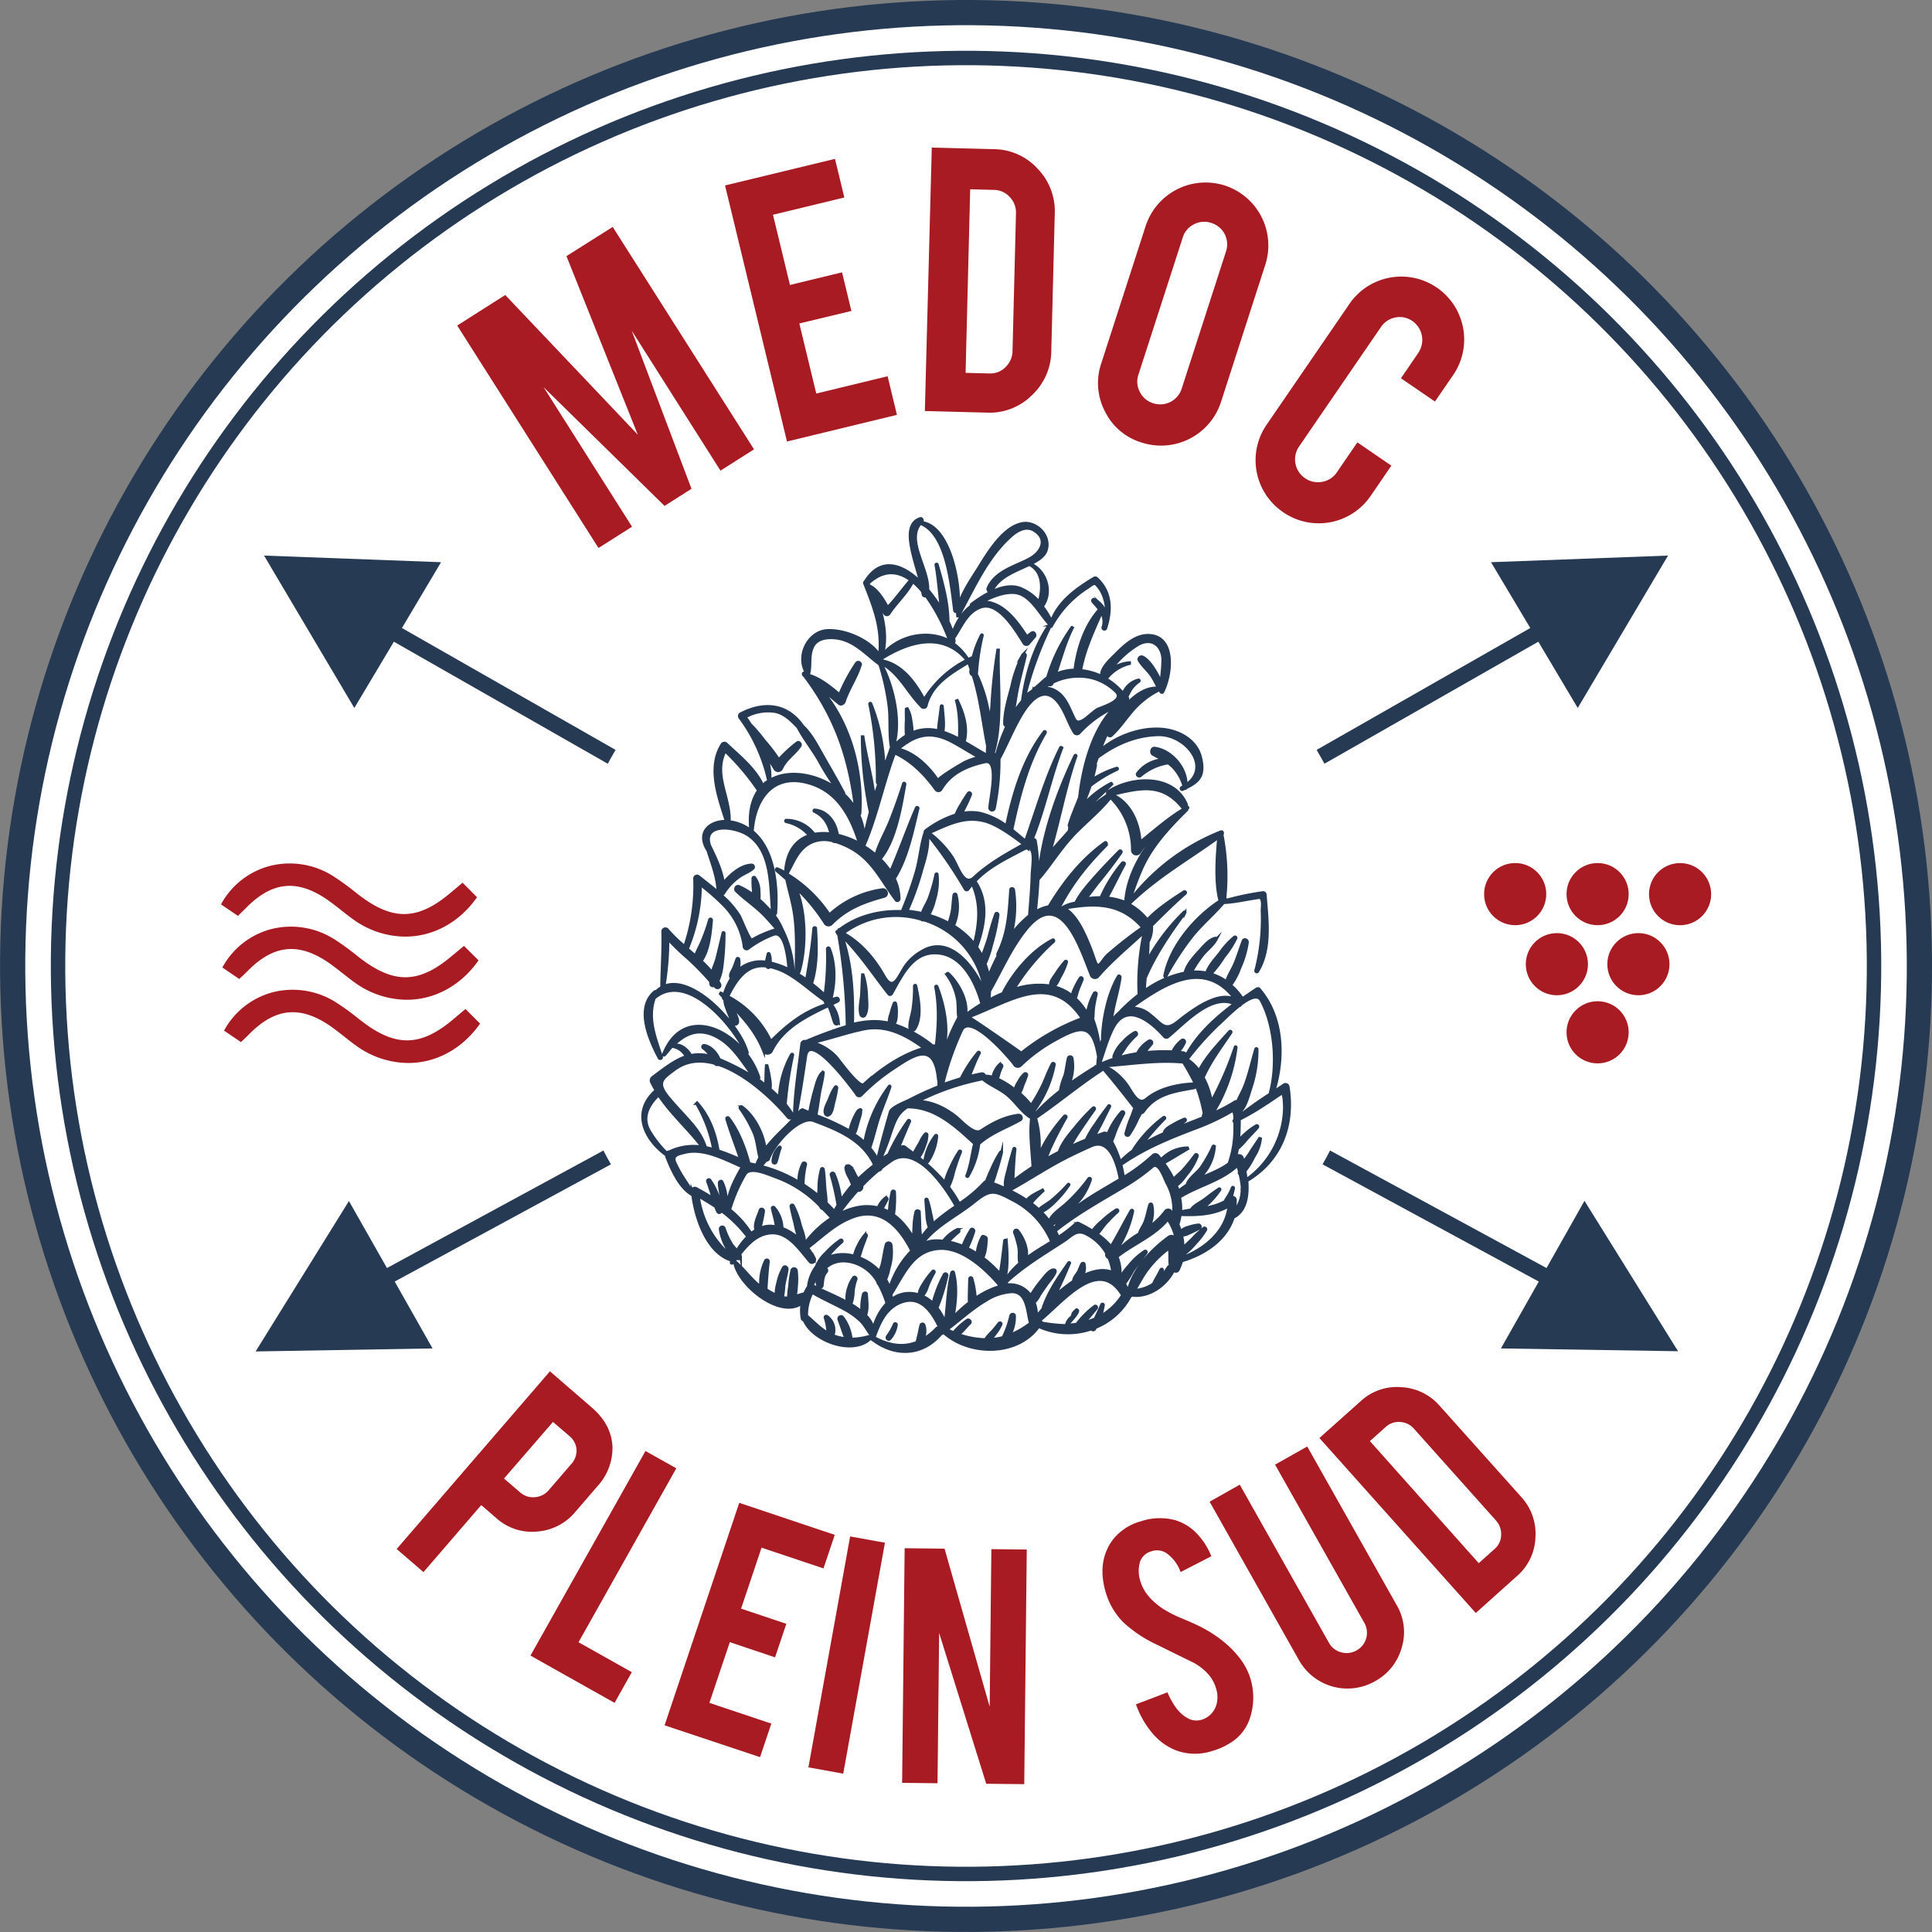 <svg xmlns="http://www.w3.org/2000/svg" width="558.94" height="558.94" viewBox="0 0 558.94 558.94">
  <rect x="0" y="0" width="558.94" height="558.94" fill="#808080" stroke="none"/>
  <title>logo</title>
  <circle cx="282.53" cy="282.82" r="275.82" transform="translate(-9.78 3.53) rotate(-1.38)" fill="#fff" stroke="#263a54" stroke-miterlimit="10" stroke-width="7.29"/>
  <g>
    <g>
      <path d="M174.31,410.6q5.66,4.89,5.93,11.36a16.3,16.3,0,0,1-4.36,11.38l-6.44,7.47a15.75,15.75,0,0,1-11,5.62,15.29,15.29,0,0,1-11.69-3.79l-4.47-3.86-16.72,19.39-7.75-6.68,44.34-51.41ZM168.24,427a5.89,5.89,0,0,0,1.61-4.28,5.66,5.66,0,0,0-2.16-4l-4.66-4L148.86,431.1l4.66,4a5.57,5.57,0,0,0,4.26,1.39,5.73,5.73,0,0,0,4-2Z" transform="translate(-3.05 -3.35)" fill="#a81b22"/>
      <path d="M180.85,496l-24.33-13.68,33.27-59.18,8.92,5-28.29,50.32,15.41,8.66Z" transform="translate(-3.05 -3.35)" fill="#a81b22"/>
      <path d="M195.32,502.49l21.6-64.36,27.63,9.27-3.26,9.7-17.92-6-5.92,17.64,13.09,4.39-3.26,9.7-13.09-4.39L208.28,496l17.92,6-3.26,9.7Z" transform="translate(-3.05 -3.35)" fill="#a81b22"/>
      <path d="M247,516.48l-10.07-1.82L249,447.85l10.07,1.82Z" transform="translate(-3.05 -3.35)" fill="#a81b22"/>
      <path d="M276.31,451.39l13.06,45.73.49-45.59,10.24.11-.73,67.88-11-.12-13.62-43.62-.47,43.47-10.24-.11.73-67.88Z" transform="translate(-3.05 -3.35)" fill="#a81b22"/>
      <path d="M364.53,488.13a19,19,0,0,1,0,12.68,13.08,13.08,0,0,1-5.34,6.64,18.82,18.82,0,0,1-5.22,2.4,16.08,16.08,0,0,1-10.41,0,17,17,0,0,1-6.92-4.84,26.24,26.24,0,0,1-4.94-8.59l9.1-3.46q2.36,5.47,5.51,7.27a5.19,5.19,0,0,0,4.58.59,6.38,6.38,0,0,0,4.18-4.69,8.23,8.23,0,0,0-.31-4.61q-1.24-4.1-6.12-7L337.41,479a37.62,37.62,0,0,1-9.43-6.35A20.44,20.44,0,0,1,323,464.2q-2.69-8.87,1.87-15.23a15.45,15.45,0,0,1,8.28-5.51,17.26,17.26,0,0,1,9.69-.37,14.08,14.08,0,0,1,6.2,3.66,20,20,0,0,1,4.45,6.84l-8.88,4.56a11.47,11.47,0,0,0-4.16-5.51,5,5,0,0,0-4.38-.46,4.72,4.72,0,0,0-3.37,3.63,9.65,9.65,0,0,0,.31,5.12q1.35,4.45,6.6,7.92a36.22,36.22,0,0,0,5.6,2.81q4.29,1.81,5.73,2.62a36,36,0,0,1,7.76,5.46,27,27,0,0,1,2.43,2.61A19,19,0,0,1,364.53,488.13Z" transform="translate(-3.05 -3.35)" fill="#a81b22"/>
      <path d="M400.85,489.74a16.08,16.08,0,0,1-22-6.1L353,437.8l8.72-4.92,25.8,45.74a5.59,5.59,0,0,0,3.54,2.75,5.69,5.69,0,0,0,4.46-.55,5.81,5.81,0,0,0,2.22-8l-25.8-45.74,9.3-5.25,25.85,45.84A15.39,15.39,0,0,1,408.58,480,15.86,15.86,0,0,1,400.85,489.74Z" transform="translate(-3.05 -3.35)" fill="#a81b22"/>
      <path d="M443.14,436.42a15.69,15.69,0,0,1,4.12,11.7A15.43,15.43,0,0,1,442,459.24L430,470l-45.24-50.62,12-10.71a15.37,15.37,0,0,1,11.66-4A15.69,15.69,0,0,1,419.5,410Zm-12.28,19.16,4.59-4.1a5.44,5.44,0,0,0,1.89-4.06,5.86,5.86,0,0,0-1.52-4.21l-23.66-26.47a5.7,5.7,0,0,0-4-2,5.52,5.52,0,0,0-4.2,1.43l-4.59,4.1Z" transform="translate(-3.05 -3.35)" fill="#a81b22"/>
    </g>
    <g>
      <path d="M185.9,155.73l-9.7,6.16L135.32,97.53l13.9-8.83,38.35,40.41L166.93,77.45,180.31,69l40.88,64.35-9.7,6.16L185.8,99l17.3,45.76-7.79,4.95-35-34.35Z" transform="translate(-3.05 -3.35)" fill="#a81b22"/>
      <path d="M230.73,131.08,212.81,57l31.81-7.69,2.7,11.17-20.64,5,4.91,20.31,15.07-3.65,2.7,11.17L234.3,96.93l4.9,20.27,20.64-5,2.7,11.17Z" transform="translate(-3.05 -3.35)" fill="#a81b22"/>
      <path d="M307.19,105a17.62,17.62,0,0,1-5.64,12.73,17.32,17.32,0,0,1-12.88,5l-18.05-.47,2-76.21,18,.46a17.28,17.28,0,0,1,12.65,5.68,17.65,17.65,0,0,1,4.93,13Zm-24.79,6.22,6.91.18a6.11,6.11,0,0,0,4.67-1.87,6.57,6.57,0,0,0,2-4.61l1-39.86a6.42,6.42,0,0,0-1.8-4.71,6.22,6.22,0,0,0-4.53-2.06l-6.92-.18Z" transform="translate(-3.05 -3.35)" fill="#a81b22"/>
      <path d="M357.33,57a18.23,18.23,0,0,1,11.76,23L356.3,119.61a18.23,18.23,0,0,1-23,11.76,17.38,17.38,0,0,1-10.58-9,17.7,17.7,0,0,1-1.06-13.92l12.79-39.57A18.24,18.24,0,0,1,357.33,57Zm.41,19.11a6.49,6.49,0,0,0-4.23-8.26,6.43,6.43,0,0,0-5,.37,6.27,6.27,0,0,0-3.28,3.83l-12.83,39.7a6.27,6.27,0,0,0,.42,5,6.39,6.39,0,0,0,3.84,3.26,6.52,6.52,0,0,0,8.26-4.22Z" transform="translate(-3.05 -3.35)" fill="#a81b22"/>
      <path d="M374.26,151.51a18.13,18.13,0,0,1-4.76-25.3l23.61-34.44a18.2,18.2,0,1,1,30,20.58l-4.92,7.17-9.83-6.73,5-7.34a6.64,6.64,0,0,0-1.73-9.24,6.3,6.3,0,0,0-4.93-1A6.44,6.44,0,0,0,402.54,98l-23.65,34.51a6.57,6.57,0,0,0,1.68,9.16,6.44,6.44,0,0,0,5,1.07,6.34,6.34,0,0,0,4.25-2.76l5.93-8.65,9.83,6.74-6,8.76a18.16,18.16,0,0,1-25.28,4.72Z" transform="translate(-3.05 -3.35)" fill="#a81b22"/>
    </g>
  </g>
  <circle cx="282.53" cy="282.82" r="262.69" transform="translate(-9.78 3.53) rotate(-1.38)" fill="none" stroke="#263a54" stroke-miterlimit="10" stroke-width="4.17"/>
  <g>
    <g>
      <circle cx="453.45" cy="282.29" r="8.99" transform="translate(166.07 731.11) rotate(-89.74)" fill="#a81b22"/>
      <circle cx="477.04" cy="282.29" r="8.99" transform="translate(189.55 754.7) rotate(-89.74)" fill="#a81b22"/>
      <g>
        <circle cx="441.38" cy="262.02" r="8.99" transform="translate(174.33 698.86) rotate(-89.74)" fill="#a81b22"/>
        <circle cx="465.23" cy="262.02" r="8.99" transform="translate(198.07 722.71) rotate(-89.74)" fill="#a81b22"/>
        <circle cx="465.23" cy="301.99" r="8.99" transform="translate(158.1 762.51) rotate(-89.74)" fill="#a81b22"/>
      </g>
      <circle cx="489.08" cy="262.02" r="8.99" transform="translate(221.82 746.57) rotate(-89.74)" fill="#a81b22"/>
    </g>
    <g>
      <path d="M137.72,295.26l-1.62,1.36-1.76,1.48c-9.59,8.16-16.88,8.29-26.89.49l-.75-.58a72.73,72.73,0,0,0-6.41-4.65,23.41,23.41,0,0,0-18.11-3,22.63,22.63,0,0,0-14.1,10.77l-.22.38,4.89,3.32,1.08-1c.44-.42.8-.76,1.15-1.12,7.67-7.89,15.06-8.59,24-2.26,1.22.87,2.42,1.81,3.58,2.73s2.26,1.78,3.43,2.62a25.94,25.94,0,0,0,15.16,5.08c7.78,0,15.31-3.8,20.55-11.06l.24-.33Z" transform="translate(-3.05 -3.35)" fill="#a81b22"/>
      <path d="M73.36,285.56c.45-.43.82-.78,1.18-1.14,7.67-7.89,15.06-8.58,24-2.26,1.22.87,2.42,1.82,3.59,2.73s2.25,1.78,3.42,2.62a25.94,25.94,0,0,0,15.16,5.08c7.77,0,15.31-3.8,20.55-11.06l.24-.33L137.28,277l-1.42,1.19-2,1.65c-9.59,8.16-16.88,8.29-26.9.49l-.74-.58a72.9,72.9,0,0,0-6.42-4.65,23.42,23.42,0,0,0-18.11-3,22.63,22.63,0,0,0-14.1,10.77l-.22.38,4.89,3.32Z" transform="translate(-3.05 -3.35)" fill="#a81b22"/>
      <path d="M72.93,267.29c.45-.43.81-.77,1.17-1.14,7.67-7.89,15.06-8.58,24-2.26,1.22.87,2.42,1.81,3.58,2.73s2.26,1.78,3.43,2.62a25.93,25.93,0,0,0,15.16,5.08c7.78,0,15.31-3.8,20.55-11.06l.24-.33-4.18-4.21-1.5,1.26-1.88,1.58c-9.59,8.16-16.89,8.29-26.9.49l-.77-.6a72.45,72.45,0,0,0-6.39-4.63,23.41,23.41,0,0,0-18.11-3A22.63,22.63,0,0,0,67.2,264.6L67,265l4.89,3.32Z" transform="translate(-3.05 -3.35)" fill="#a81b22"/>
    </g>
  </g>
  <g>
    <path d="M375.71,317.71a.77.77,0,0,0-1.14-.52l-3,2c3.09-9.86,2.71-21.61-4.2-29.65a.54.54,0,0,0-.69-.11c-1.37.9-2.77,1.86-4.16,2.83a20.34,20.34,0,0,0-3.43-3.91,18,18,0,0,0,2.6-4.86,27.76,27.76,0,0,0,2.24-7.49c.09-.76-1-1.16-1.25-.41-.8,2.1-1.45,4.24-2.29,6.32-.73,1.81-1.94,3.55-2.53,5.43a14.56,14.56,0,0,0-4.53-2.2,32.08,32.08,0,0,0,3.82-5,26.55,26.55,0,0,0,3.44-5.31.28.28,0,0,0-.42-.36,23.49,23.49,0,0,0-4.21,4.64c-1.32,1.66-2.93,3.36-3.74,5.37l0,.36a16.33,16.33,0,0,0-4.45-.26c.25-.45.48-.91.76-1.38a37.21,37.21,0,0,1,2.21-3.24c1.25-1.68,3.19-3,4.19-4.88a.22.22,0,0,0-.22-.32c-1.86.37-3.43,2.35-4.69,3.73-1.44,1.58-3.68,4-4.16,6.35A30.08,30.08,0,0,0,334.17,290c0-1.24.11-2.49.23-3.75,2.95-6.87,7.11-12.92,11.48-18.87a.15.15,0,0,0-.22-.19,58.71,58.71,0,0,0-10.77,14.24,54.5,54.5,0,0,0,.35-5.58,8.53,8.53,0,0,0,1-4.38l-.1-.29c3.21-3.19,6.39-6.35,9.78-9.33a.3.3,0,0,0-.34-.5c-3.66,2.38-7.56,4.89-10.6,8.14a17.17,17.17,0,0,0-5.36-4.54h0c8.21-8,17.16-12.95,26-19.39-.51,5.6-1,12.38.21,17.78a.74.74,0,0,0,.38.54c-7.18,4.56-14.54,13.08-16.2,21.76,0,.2.21.35.33.16A83.72,83.72,0,0,1,348,274.11c2.77-3.43,6.16-6.23,9-9.6a43.87,43.87,0,0,0,5.66-.73c1.51-.26,3-.51,4.52-.75s1,3,1,3.63a59.42,59.42,0,0,1-1.82,17.42.31.31,0,0,0,.56.27c3.92-6.43,2.73-14.94,2.17-22.14a.61.61,0,0,0-.72-.61,77.61,77.61,0,0,0-10.81,2.27l0,0a.38.38,0,0,0-.13-.58l0-.15a62.13,62.13,0,0,0-.84-18.35c.31-.29.14-1-.33-.79a61.92,61.92,0,0,0-26.5,20.08c1.65-4.51,3-8.93,5.51-13.14,3-5,7.08-9.29,11.16-13.32l0-.29.22-.17c.18-.13,0-.43-.16-.31-5.08,2.88-9.12,6.56-13.59,10.13-.3-5.6-2.91-11.47-8-13.65l0,0,0-.16c7.77-1.76,14.12-3.61,20.15,3.65.58.7,1.52-.14,1.18-.91-3.81-8.64-16-7.89-22.6-3.5a.54.54,0,0,0,0,.85,36.63,36.63,0,0,0-7.31,6.1,21.48,21.48,0,0,1,2.06-2.9c2-2.24,4.27-4.1,6.32-6.26l-.16-.24a28.41,28.41,0,0,0-7.36,5.46c-.33.33-.67.7-1,1.08a57.21,57.21,0,0,0,2.29-5.86,40.39,40.39,0,0,1,7.77-4.71.18.18,0,0,0-.12-.34,29,29,0,0,0-7.11,3.32c.41-1.4.75-2.8,1-4.16a.42.42,0,0,0-.12-.39c.22-.62.44-1.26.67-1.88,5.24-3.91,11.09-6.43,17.65-6.56,7.72-.15,15.54,9.17,8,14.5.1-5-4.35-10-9.09-10.62-.92-.11-1.24,1.31-.5,1.77,1,.59,1.93,1,2.87,1.56a10.13,10.13,0,0,0-7.32,3.92c-.4.56.39,1.06.83.71a16.27,16.27,0,0,1,8-3.69,9.25,9.25,0,0,1,1.16.93,12.76,12.76,0,0,1,3.4,5.83c-.22.13-.44.27-.69.4s-.05.67.28.53l.64-.31a.22.22,0,0,0,.34-.16c4.05-1.93,5.46-3.82,4.27-8.79-.94-3.93-4.17-6.35-7.65-7.49-6.68-2.18-15.82.49-21.5,5.49a56.57,56.57,0,0,1,8-14.77.37.37,0,0,0-.23-.61,15.83,15.83,0,0,1,1.4-2.62,9.39,9.39,0,0,1,2.15-2.05c.15-.11.06-.42-.14-.38A6.25,6.25,0,0,0,328,204a18.58,18.58,0,0,0-4.94-4.22,12.06,12.06,0,0,1,6.77-4.45l0-.25a10,10,0,0,0-5.65,2.24c.37-.47.74-1,1.16-1.44a27.43,27.43,0,0,1,7.06-6.11c3.78-2.08,6.88.2,7.07,4.33a54.77,54.77,0,0,1-.59,6.78,13.67,13.67,0,0,0-1.23-2.76c-1-1.72-2.29-3.77-4-4.67-.58-.3-1.41.3-1,1,1,1.65,2.53,2.88,3.62,4.48.75,1.11,1.27,2.35,1.94,3.5-6.33-.59-12.24,7.56-14.54,12.9-.27.62.37,1.25.9.77,2.41-2.19,4.22-5,6.38-7.46a24.49,24.49,0,0,1,7.57-5.75c.12.18.22.37.35.54h0c.1.25.43.38.59.08,2.63-5.16,3.67-16.14-4.07-16.34-3.88-.11-7,2.88-9.64,5.53-1.16,1.17-4.81,4.41-3.85,6.4a17.47,17.47,0,0,0-6.21-1.77c1.11-6.06,3.6-11.26,6-16.78a5.13,5.13,0,0,1,.45,4.28.43.43,0,1,0,.82.26c1.7-5.32,1.58-10.45-2.56-14.34a.67.67,0,0,0-.82-.13c-4.92,2.95-10.18,6.65-12.35,12.41a24.46,24.46,0,0,0-2.63-4.25l.11-.1c3-4.18.81-10.45-3.54-12.18,1.81-.88,4-2.09,4.58-4,1.37-4.33-3.06-8.42-6.95-7.68-5.56,1.06-9.89,8.41-12.7,12.93-2,3.22-6.55,9.59-6,13.8l.26,0c4.47-8.13,8.25-17,15.24-23.19,1.86-1.64,4.35-3,6.65-1.56,4.15,2.55,2,6.39-1.24,8.17-4.2,2.31-9.9,3.54-12.09,8.46-.37.82.74,1.59,1.16.75,2-3.91,6.35-5.45,10-7.16l.78-.36c3.92,2,4,6.81,2.81,10.84a14.25,14.25,0,0,0-5.58-4c-4.62-1.65-10.46,2-14,4.69a.33.33,0,0,0,0,.46c-2.49,1.72-4.44,5-5.41,7.84a28.32,28.32,0,0,0-1.35-3.36c0-5.48-1.64-11.31-3.13-16.47a.2.2,0,0,0-.38.1c.75,4.16,1,8.53,1.58,12.76a41.8,41.8,0,0,0-3.93-5.52c.29-6.15-6.36-14.28-2.14-19.22,7.71,3,8.9,17.89,9.88,25.13.09.65.93.42,1-.12.94-6.85-2.23-24.46-10.64-25.3l.17-.2c.37-.35,0-1.08-.47-.91-3.1,1-3.16,4.42-2.71,7.32.58,3.76,1.86,7.37,2.82,11.06-5.27-5.15-11.53-7.39-16-.17a.46.46,0,0,0-.2.55c2.82,7.18,5.12,12.91,4.33,20.72-3.11-4.62-10.39-7.42-15.27-7.08-5.56.4-9.11,7.87-5.58,12.71l.34-.09c.74-2.69-.1-5.37,1.21-8,1.13-2.29,3.77-2.64,5.95-2.53,5.62.31,9,4.37,13.25,7.58l.15.08a68.21,68.21,0,0,1,2.64,11.76c.55,4,0,8.17.7,12.15l.08.13-.13.34a.42.42,0,0,0-.17.45c-.65,1.72-1.26,3.47-1.87,5.23A53.5,53.5,0,0,0,255,206.92c-.09-.24-.4-.1-.34.14a106.9,106.9,0,0,1,2.19,22.43.82.82,0,0,0,.38.7c-.42,1.31-.85,2.61-1.24,3.93-.65-5.92-2.38-11.8-3.26-17.64l-.23,0a107.33,107.33,0,0,0,2.26,21.57l.07.19c-.67,2.53-1.3,5.07-1.84,7.6a16.12,16.12,0,0,0-1.48-6.72.56.56,0,0,0,.33-.45c.83-13-3.23-27.18-11.92-36.67,2,1.59,3.93,3.24,5.9,4.88.54.44,1.3,0,1.5-.6,1.2-3.68,3.51-6.83,4.62-10.53a.62.62,0,0,0-1.11-.52,50.5,50.5,0,0,0-4.87,9.08c-3-2.47-6-5-9.77-5.84-.15-.12-.3-.26-.45-.39s-.41.16-.26.35h0l.06.23.24.18c9,12,12.95,23.56,14.79,38.46a19.2,19.2,0,0,0-3.38-4.11v-.35c-2.06-3.9-4.31-7.71-6.47-11.54-1.47-2.61-3.14-5.76-5.42-7.87-4.55-6.59-11.43-7-18-3.55a.75.75,0,0,0-.16,1.12,47.93,47.93,0,0,1,8.26,18.2l0,.07a10.69,10.69,0,0,0-1.68,1.33c-2.22-4.91-6.75-8.43-10.51-12a.8.8,0,0,0-1.28.14c-4.19,6.67-1,15.22,1.24,22.22-4.85-.07-8.68,3.27-5.32,8.46,1.2,3.81,2.67,7.53,2.91,11.61a1.13,1.13,0,0,0,.21.59c-2-1.68-4-3.22-5.88-4.73a.71.71,0,0,0-1.08.62,54.57,54.57,0,0,1-2.89,19.66,42.13,42.13,0,0,1-5-4.87.77.77,0,0,0-1.33.54c.16,5.41-.27,10.78-.31,16.17a7.4,7.4,0,0,0-1.63,1.26.28.28,0,0,0-.38,0c-5.61,4.71-1.48,14,1.26,19.13a.38.38,0,0,0,.7-.29c-1.9-5.82-4.1-11.13-2.08-17,9.21-7.93,22.52,7.32,26.53,15.9.1.21.43.07.37-.15-2-7.66-15.58-22.75-24.08-19.19A84.64,84.64,0,0,0,196.29,275a71,71,0,0,0,5.9,5.68,82.91,82.91,0,0,1,6.43,6.6,4.42,4.42,0,0,0,.07.76.56.56,0,0,0,.88.41l.07-.06.47.51a.72.72,0,0,0,1.13-.88c-.15-.29-.32-.57-.48-.85a13.82,13.82,0,0,0,1.2-4.45,69.25,69.25,0,0,0,.58-9.39c0-.23-.28-.29-.34-.06-.58,2.42-1.14,4.85-1.74,7.27-.31,1.25-1,2.71-1.41,4.16a32,32,0,0,0-3.15-3.32c2.25-3,2.71-8.33,3-11.81a.29.29,0,1,0-.58-.1,53.27,53.27,0,0,1-2.36,6.6c-.52,1.23-1.27,2.51-1.72,3.83q-1.16-1-2.34-2a48.33,48.33,0,0,0,3.74-16.45c.1-2.43-.54-2.62,1.52-1a60.33,60.33,0,0,1,5.18,4.66,20.66,20.66,0,0,1,6,12.19.73.73,0,0,0,1.07.49,28.69,28.69,0,0,1,7.38-4.09c3.64-1.38,4.34,8.24,4.5,10.15a22.54,22.54,0,0,0-5.41-1.93,5.76,5.76,0,0,0-.28-2.59.18.18,0,0,0-.35,0c-.16.77-.39,1.58-.52,2.38a9.83,9.83,0,0,0-8.18,2.37,7,7,0,0,0,.26-3.21c-.06-.27-.43-.4-.55-.1-.36.89-.62,1.8-1,2.67s-1.13,1.71-.81,2.65l.22.29a19,19,0,0,0-2.14,4.73c-.32-.15-.62-.32-.95-.46l-.13.22c.28.32.57.63.86.93l0,.08a.41.41,0,0,0,.4.51,6.65,6.65,0,0,0,.49,2.4c.29.88.61,1.72,1,2.57a8.12,8.12,0,0,0,.95,2.1.77.77,0,0,0,1.33-.54c0-1.25-1-2.88-1.51-3.94-.21-.4-.44-.76-.67-1.13,3.83,4,7.45,7.85,9.65,13.5a1.29,1.29,0,0,0,2.28.06c3.33-6.78,10.14-10.08,16.51-13.14.29.66.57,1.31.81,2,.32,1,.6,2,.93,2.92.21.58,1.17.6,1.12-.13a9.59,9.59,0,0,0-2.06-5.16l1.85-.9c.48-.23.16-1-.33-.88s-1.12.31-1.67.48c1.3-4.71,1.4-10.4-.42-14.85-.13-.33-.56-.2-.56.14a78,78,0,0,1-.7,13.38c-1.21-1.15-2.52-2.27-3.88-3.33,1.65-5,1.53-10.73,1.19-16a.28.28,0,0,0-.55,0c-.41,5.07-1.23,9.94-2.1,14.9a37.13,37.13,0,0,0-4-2.54.49.49,0,0,0,.16-.43,30.79,30.79,0,0,0-3.18-11.65h0a19.22,19.22,0,0,0-4.37-6.33c-.73-.79-1.52-1.55-2.34-2.28a13.59,13.59,0,0,0,0-2.4,6.46,6.46,0,0,0-1.27-4,.3.3,0,0,0-.49.19,25.77,25.77,0,0,0,.11,3.53,11.55,11.55,0,0,1-.1,1.3,19.62,19.62,0,0,0-4.1-2.42c-.67-.28-1.25.75-.73,1.26,2.11,2.08,4.55,3.75,6.74,5.73,1.84,1.66,3.4,3.58,5.06,5.4a32.25,32.25,0,0,0-7.29,3.09c-.61.34-3.08-6-3.63-7A26.06,26.06,0,0,0,211.3,262a.84.84,0,0,0,1.17-.32,16.62,16.62,0,0,1,4.49-4.73c1.26-.89,2.71-1.33,3.88-2.34a.56.56,0,0,0-.35-1c-3.06.1-6,2.64-8.13,5.19-.62-3.86-2.31-7.36-4-10.84-2.18-6.48,7-5.77,11.17-3,7,4.73,6.34,15,7,22.49a.47.47,0,1,0,.94,0c.59-8-.51-18.46-6.77-23.59.75-9.81,6.2-16.7,16-14.08,8.54,2.27,12.51,9.54,15,17.6a25.46,25.46,0,0,0-6.36-2.43c-.48-3.65-2.92-7-6.57-7.26a.21.21,0,0,0-.12.4c2.87,1.36,4.1,3.63,4.8,6.52a15.11,15.11,0,0,0-4.84.09,10.06,10.06,0,0,0-8.11-4.05c-.23,0-.22.37,0,.42a12,12,0,0,1,6.73,4c-3.77,1.25-6.54,4.49-6.93,10.48l0,.14-.06.14v0q-1.1-.61-2.27-1.13c-.31-.14-.44.33-.22.51,1,.83,1.94,1.65,2.87,2.48.73,3.41,1.77,6.73,2.27,10.22.77,5.43.55,10.94.46,16.4a.47.47,0,0,0,.92.15c1.94-6.43,2.13-17.1-1-24.33a53.78,53.78,0,0,1,8.43,10.18,1.18,1.18,0,0,0,1.88.3c4.44-4.51,9.4-6.32,15.24-7.93,1.22-.33.72-2.08-.46-1.94A28.29,28.29,0,0,0,243,268a39.21,39.21,0,0,0-12-11.6l-.33-.41.25-.15c2.08-3.76,3.28-7.45,7.54-9.07a9.28,9.28,0,0,1,5.55-.14.81.81,0,0,0,.79.21,23.18,23.18,0,0,1,3.91,1.61c6.68,3.43,9.27,9.57,13.59,15.3.28.36.85.08.86-.35a13.37,13.37,0,0,0-1.38-5.87c3.72-5.83,5.25-13.6,6.86-20.26a.26.26,0,0,0-.5-.16c-2.66,6.11-4.79,12.35-7.47,18.43a21.88,21.88,0,0,0-3-3.65c4.48-5.39,6-14.93,7.19-21.69,0-.26-.34-.4-.42-.14-1.17,3.66-2.44,7.29-3.86,10.84-1.3,3.24-3.22,6.45-4.16,9.84a27.25,27.25,0,0,0-3.48-2.57c3.77-8.64,5.61-18.16,8.93-27,5,2.36,8.64,6.06,12,10.64a.9.9,0,0,0,1.45-.16c2.89-4.79,7.62-6.76,12.66-7.89,4.35-1,1.47,11,1.4,13.26a.68.68,0,0,0,1.33.22,67.82,67.82,0,0,0,1.38-14.32c2.16-4,3.85-8.26,6.13-12.2,2-3.49,6.93-10.87,11.84-3,1.47,2.35,2.29,5.09,3.76,7.46a.89.89,0,0,0,1.42.23,31.82,31.82,0,0,1,10.28-7.46c-6.36,6.36-9.18,17.19-10.15,26.06-1,2.64-2.19,5.25-3,8a.54.54,0,0,0,.19.56,6.46,6.46,0,0,0-.16,1l0,.16-1.63,1.84c-1.22,1.38-2.68,2.94-4.06,4.62,2.78-9.25,4.47-19,7.64-28.1a.17.17,0,1,0-.31-.15c-4.67,9.79-8.89,21.19-10.2,32.2-.19.32-.39.63-.56.95a46.79,46.79,0,0,0-.69-8.47.54.54,0,0,0-.79-.36l-.21.12c3.52-8.58,5.32-17.84,8.61-26.52a.2.2,0,1,0-.36-.17c-4.27,8.59-6.89,17.95-10.12,27-1.31-1.12-2.6-2.23-3.91-3.26l0-.09c2.11-9.83,4.54-19.38,9.66-28,.14-.24-.15-.51-.33-.28-5.94,7.73-8.91,17.61-10.91,27.22a21.47,21.47,0,0,0-7.47-3.6,12.82,12.82,0,0,0-5.43,0c.21-.45.41-.91.63-1.34a41.73,41.73,0,0,0,1.88-4.09c.16-.41-.37-.8-.64-.42a34.71,34.71,0,0,0-2,3.15,16.64,16.64,0,0,0-1.61,3.11,29.26,29.26,0,0,0-8.67,4.53.6.6,0,0,0-.26.58c-1.19,3.46-1.45,7.39-2.43,10.95a102.67,102.67,0,0,1-4,11.38.52.52,0,0,0,.11.54c-6.67-.35-13.43,1.36-18.54,5.35l0-.07c-.09-.21,0,.11,0,.32l.37.37-.07.13-.68-.38c-.2-.11-.37.19-.2.34l.08,0a.79.79,0,0,0,.36.57,170.12,170.12,0,0,1,2.48,26.55,121.33,121.33,0,0,0-11.9,4.38l-.18,0a.86.86,0,0,0-1.07.82c-.81,6.92-2,13.8-2.12,20.78,0,.24.36.32.42.07,1.13-5.74,2-11.55,2.86-17.35,1.09-7.55,13.61,9.32,14.74,11a.81.81,0,0,0,1.29.21,56.78,56.78,0,0,1,9.78-8c5.62-3.72,11.56-7.69,12.59,3.62l.1.34c0,.53,0,1.06,0,1.59a87.31,87.31,0,0,0-8.52,3.89c-1.15.59-5.14,2.06-5.54,3.45-1.26,4.44-2.65,9.25-3.65,13.83a17.06,17.06,0,0,0-2.27-3.4c1.06-2.94,1.68-6,2.69-9s2.25-5.79,3.19-8.74c0-.14-.12-.28-.22-.15a38.1,38.1,0,0,0-7.14,16.32,23.83,23.83,0,0,0-3.65-2.77.78.78,0,0,0,1-.46c.41-1.16.68-2.38,1.05-3.56a13.69,13.69,0,0,0,.46-1.73,3.51,3.51,0,0,0,0-.71.18.18,0,0,0-.17-.32c-.7.18-1.06,1.09-1.38,1.68A17.35,17.35,0,0,0,249,330a.77.77,0,0,0,.21.75,70.83,70.83,0,0,0-10.11-4.7c.44-2,.68-4.06,1-6.08s1-4.24,1.14-6.36l-.15-.1c-1.29,1.14-1.75,3.11-2.21,4.74a64.21,64.21,0,0,0-1.62,7c-.59-.25-1.2-.49-1.77-.75a.82.82,0,0,0-.87.22c-3.13,4-7.25,7.05-10.2,11.09-.5-4.67-3.36-9.8-6.72-12.23a.34.34,0,0,0-.48.48,38.42,38.42,0,0,1,4.07,7.27c.86,2.27,1,4.61,1.58,6.92a18.12,18.12,0,0,0-1,2.19c-.71-.16-1.42-.32-2.14-.46l0-.21c-1.24-4.49-3.06-9.35-5.92-13a.3.3,0,0,0-.51.29c1.17,4,2.72,7.81,4,11.76-2.16-.94-4.32-1.83-6.48-2.53v-.09c-.88-5.16-2.64-9.95-6.1-13.78l-.17.17a40.69,40.69,0,0,1,4.95,13.29c-.77-.22-1.54-.41-2.31-.55-1.21-3.83-3.51-6.42-6.17-9.31-1.52-1.65-3-3.27-4.46-5-3.76-4.5-2-5.56,1.7-8.31,3.51-2.58,7.55-2.83,11.63-1.7a.82.82,0,0,0,1,.31c6.6,2.18,13.2,7.71,17.74,12.52l.29.31c.77.83,1.48,1.63,2.11,2.39s1.69-.18,1.21-.93a32.2,32.2,0,0,0-2-2.78,108.94,108.94,0,0,1,2.16-14.26.2.2,0,0,0-.38-.12,27.33,27.33,0,0,0-3.5,12.49c-.85-.88-1.74-1.71-2.65-2.5a8.5,8.5,0,0,0-.09-2.79,33.63,33.63,0,0,0-.81-4l-.22,0c-.08,1.2-.12,2.39-.14,3.6,0,.69-.08,1.39-.09,2.08-.7-.55-1.4-1.12-2.13-1.62l.24-.61c-4.1-12.87-21.56-22.42-27.69-6.59l.19.12c.17.11,1.46-1.69,2.28-2.55a5.24,5.24,0,0,1,2.72,1.14,6.22,6.22,0,0,1,1.29,1.48l.16.31c-3.25,1.08-6.24,3.42-9.66,6a1.08,1.08,0,0,0-.38,1.39,26.44,26.44,0,0,0,1.3,2.41c-7,6.1-3.52,14,3,18.71l.07.47c1.51,3.81,3.76,8.95,7.39,11l.15,0c.89,7.09,4.32,17,11.39,19-.08.2-.17.4-.24.6a.19.19,0,0,0,.3.19c.38-.44.75-.9,1.13-1.36a1.77,1.77,0,0,0,.54.12c.35,0,.8-.25.71-.7a2.66,2.66,0,0,0-.23-.66c2.43-3,5-5.81,9-6.12,5.05-.39,8.38,4.87,11.34,8.29.6.69,1.69-.15,1.25-1a24.27,24.27,0,0,0-1.95-3c4.36-3.31,8.07-7.14,13.34-9,8-2.86,13.35,3,16.79,9.89h0a26.54,26.54,0,0,0-6.39,10.75,13,13,0,0,0-1.16-2.46,14.68,14.68,0,0,0,1-3.23,15.84,15.84,0,0,0,.58-6.74.74.74,0,0,0-1.46-.05c-.49,1.87-.7,3.81-1.18,5.68-.16.64-.45,1.32-.71,2a15.83,15.83,0,0,0-6-4c.42-1,.66-2,1-3s.85-2.18,1.22-3.29c.1-.3-.24-.54-.44-.29a13.63,13.63,0,0,0-1.93,3,12.54,12.54,0,0,0-1.18,3.15,11.34,11.34,0,0,0-7.9.5c.1-.14.19-.3.3-.44a27.74,27.74,0,0,1,4-4.17c.3-.26,0-.74-.36-.52A25.08,25.08,0,0,0,242,365.8a11.42,11.42,0,0,0-2.81,4,11.93,11.93,0,0,0-2.28,5.8,13.54,13.54,0,0,0-1.07,2c-.94.2-1.82.53-2.72.8a15.92,15.92,0,0,0,.33-2.6,22.4,22.4,0,0,0,0-4.83.67.67,0,0,0-1.33,0,30.18,30.18,0,0,0-.63,4.53,20.44,20.44,0,0,0-.33,3.34,6.92,6.92,0,0,1-1.73-.12,21.9,21.9,0,0,0,.41-3.32c.22-1.62.74-3.2.94-4.82.07-.59-.72-1.09-1.07-.51a15.29,15.29,0,0,0-1.66,4.45,11.64,11.64,0,0,0-.48,3.49,17.37,17.37,0,0,1-2.79-1.54l-.17-.11s.08-.11.09-.29c.16-2.62.33-5.1.64-7.71a.44.44,0,0,0-.84-.24,14.73,14.73,0,0,0-1.37,7.54c-2.76-2.11-4.7-5-7.35-7.28l-.21.13c1,6.59,13.3,16.55,19.53,11.82a12.84,12.84,0,0,0,0,4.39.58.58,0,0,0,.56.52c2.76,6.51,15.3,10.53,19.78,4.69h0c0,.29-.05.57-.07.85a.21.21,0,0,0,.33.18l.13.2c6.42,4.71,14.23,4.35,19.52-2l.12-.23.2.16.35-.26c7.46,6.77,21.39,6.87,27.52-1.71a20.63,20.63,0,0,0,15.3.68.51.51,0,0,0,.88.09c.11-.17.2-.35.31-.52a19.64,19.64,0,0,0,10-9,.59.59,0,0,0,.31-.23l.07-.1c4.85.77,9.87-2.67,12.12-7.06h.21a.79.79,0,0,0,1.18-.25,15.61,15.61,0,0,0,1-2.59c6.53-1.92,12.82-6,14.94-12.61,3.64-1.75,4.29-6.28,3.93-10.6C373.39,339.26,377.55,329.23,375.71,317.71ZM241.95,293c0,.2-.76-.13.54.87h0c-6.71,2-11.59,5.93-16.43,10.77a28.39,28.39,0,0,0-12.46-13c2.85-5.81,6-9.46,11.29-8.78.12.5.63.59.88.14a19.29,19.29,0,0,1,4,1.38C234.11,286.55,237.91,290.31,241.95,293Zm-21.69-49.41a13,13,0,0,0-3.78-2,11.06,11.06,0,0,0-2.45-.51c.34-7.12-4.73-13.56-1.19-20.46a69.74,69.74,0,0,1,9.66,11.43C220.63,234.68,219.69,238.46,220.25,243.58Zm5.55-14.52a18.77,18.77,0,0,0-1.06-7.14c.85,1.24,1.69,2.49,2.45,3.8a1.11,1.11,0,0,0,1.94,0c1.21-2.72,3.76-4.2,5.38-6.6.34-.51-.32-1.28-.81-.9a37.45,37.45,0,0,0-5.35,4.93,46.34,46.34,0,0,0-4.29-5.62,42.14,42.14,0,0,0-3.91-4.59c-.5-.75-1-1.48-1.5-2.19a13.65,13.65,0,0,1,8.48-1.59c2.82.49,4.84,2.56,6.77,4.59,1.72,3.3,4.17,6.34,6,9.51a72.44,72.44,0,0,0,5.16,8.2C239.13,227.24,231.13,225.94,225.8,229.07ZM257,177.72c.65,1,1.27,2.1,2,3.12a.73.73,0,0,0,1.27,0c2-3,4.71-5.44,6.52-8.62.25-.44-.34-1-.68-.58-2.12,2.45-4,5.14-6.27,7.47-1.07-2.13-3.22-5.49-5.22-6.22-.15-.24-.32-.47-.47-.7,5.94-5.59,11.44-2.9,15.77,2.23.06.31.13.62.18.92a.55.55,0,0,0,.84.35,53.12,53.12,0,0,1,6.87,13.12,14.54,14.54,0,0,0-6.12-1.69,16.65,16.65,0,0,0-13.29,5.53C259.64,188.15,258.84,182.52,257,177.72Zm1.32,16.69c-.08-.17-.17-.34-.26-.51,7.84-4.93,17.76-8,24.76.44a30.61,30.61,0,0,0-12.4,11.43c-2.74-5.14-6.5-10.11-12.08-11.25Zm24,29.41c-.52.25-8.3,4.74-7.86,5.44-2.58-4-6.89-8.19-11.6-9.2,5.25-4.46,9.7-5.31,15.74-2.08,2.66,1.42,5.14,3.06,7.76,4.46A20.68,20.68,0,0,0,282.34,223.82ZM282,218c1.14-4-.21-8.42-2-12l-.24.1c1,3.82.94,7.26.84,11.1a29.88,29.88,0,0,0-4.76-2.07c.46-2.36,0-5.1-.16-7.44a.17.17,0,0,0-.34,0c-.22,2.33-.7,4.74-.81,7.09a11.74,11.74,0,0,0-7.58.56,19.72,19.72,0,0,0-.4-3.79,8.46,8.46,0,0,0-1-3.17l-.31.08c-.05,1.07,0,2.15,0,3.23a33.7,33.7,0,0,0,0,4.29l.06.19a17.9,17.9,0,0,0-3.34,2.66l-.24-.06c2-7.16-.34-17.12-3.73-23.43l.08-.07c5.46,3.1,7.25,8.06,11.66,12.52a.75.75,0,0,0,1.28-.32c1.61-6.35,7.25-9.43,12.22-12.52.27.65.49,1.3.73,2,0,.24-.07.48-.09.72a1,1,0,0,0,.68,1c2.16,6.76,2.81,13.49,4.2,20.49q-.09,1.38-.09,2.74C286.43,220.63,284.2,219.25,282,218Zm9.12,3.58-.84.12c2.93-9,1.33-21.12,1.63-30.29l-.21,0A148.55,148.55,0,0,0,290,207.21c-.13,1.78-.34,3.59-.56,5.39a42.44,42.44,0,0,0-3.93-14.3l.09-.31a65.64,65.64,0,0,1,1.65-10.84c0-.16-.18-.21-.25-.08a27.75,27.75,0,0,0-2.51,6.78.32.32,0,0,0-.43-.15c-.33.15-.63.31-.94.47a16.65,16.65,0,0,0-4.42-4.73.68.68,0,0,0,.38-.78c0-.22-.09-.45-.14-.68,2.33-3.37,3.78-7.58,7.86-9,5.16-1.82,10.25,6.9,12.44,10.37a.84.84,0,0,0,1.35.22q.83-1,1.71-2c.47-.54-.12-1.57-.77-1.1a15.09,15.09,0,0,0-1.4,1.09c-3-4.63-7-10.09-12.7-10.07l-.46,0c3-1.39,6-2.83,9.31-2.71,4.74.18,7.47,6.11,10.42,9.21-4.49,6.41-6.82,14.33-7.87,22.15a26.72,26.72,0,0,0-2.8,4c.57-2.19.81-4.55,1.23-6.71.68-3.51,1.66-6.91,2.45-10.38.11-.51-.56-.64-.78-.25a37,37,0,0,0-3.16,9c-.89,3.44-2.12,7.33-2.09,10.9a.61.61,0,0,0,.69.63,50.41,50.41,0,0,0-3,8.27Zm11-18.92v0c-.13.64-1.65,1.24-2.6,2.15a104.81,104.81,0,0,1,7.34-20.26l.3-.13v-.18l.06-.07a.47.47,0,0,0,.31-.33l.14-.1a30.68,30.68,0,0,1,10.16-10.49c.41-.27,1.72-1.46,2.29-.93a9.67,9.67,0,0,1,2.49,4.34,10.51,10.51,0,0,1,.46,4.29,6.18,6.18,0,0,0-.85-1.82l-.17-.26a8,8,0,0,0-2.3-2.09.41.41,0,0,0-.5.64c.69.81,1.35,1.52,1.9,2.25-4.22,4.68-6.35,11.23-7.14,17.53a14.19,14.19,0,0,0-5.58,1.22c1.53-4.53,2.75-9.16,4.9-13.46l-.16-.1a48.52,48.52,0,0,0-7.06,14.5C304.84,200.25,303.86,201.42,302.16,202.69Zm18.61,5.81c-2.17,1.15-5.48,5.53-6.82,2.92-1.26-2.44-2.34-5.83-4.59-7.52a6.54,6.54,0,0,0-4.38-1.49c.5-.35,1-.67,1.5-1a.67.67,0,0,0,1-.28l.11-.32a16.94,16.94,0,0,1,11.15-1.39,15.51,15.51,0,0,1,7.09,3.91C328.78,206,322,207.85,320.77,208.5ZM200.66,306.28a3.51,3.51,0,0,0-2.89-.46c3.61-3.58,7.6-5.39,13-2.34,4.62,2.62,7.19,7.4,10.38,11.52a70.89,70.89,0,0,0-10-5.15c-.81-1.89-2.4-3.73-4.38-4.06a.41.41,0,0,0-.31.71,8.87,8.87,0,0,1,2.26,2.46,12,12,0,0,0-5.81-.25A6.71,6.71,0,0,0,200.66,306.28Zm160.83-11.94a.72.72,0,0,0,.55-.42c2.49-1.87,4.9-3,5.88-1.13,4,7.48,4.84,18.82,2.51,27.13a103.67,103.67,0,0,0-8.84,6.28c0-.3,0-.61,0-.91,1.89-1.67,2.58-4.8,3.36-7.17a34.55,34.55,0,0,0,1.78-11.24.2.2,0,0,0-.38-.06c-1.07,3.49-1.82,7.06-3.11,10.49-.57,1.54-1.53,3.15-2.21,4.78a.64.64,0,0,0-.63,0,49.26,49.26,0,0,1-6.53,3.42,46.27,46.27,0,0,0,6.8-19.17c0-.16-.22-.26-.27-.09a99.52,99.52,0,0,1-6.88,15.84,22.42,22.42,0,0,0-2.37-7c2.06-4.7,5.17-8.78,8-13a.24.24,0,0,0-.37-.32c-3.23,3.62-6.56,7-8.86,11.37a11.47,11.47,0,0,0-3.43-3.29,86.27,86.27,0,0,1,8.84-9.93C356.48,298.94,359,296.32,361.49,294.34Zm-7.1,40.79c0-.23-.26-.34-.38-.13a40.74,40.74,0,0,1-3.45,6.11c-1.19,1.61-3.19,2.84-4,4.66l0,.33a16.1,16.1,0,0,0-2.58,1.9c-.18-.58-.39-1.15-.62-1.72,1.28-.73,2.38-2.4,3.25-3.48a18.32,18.32,0,0,0,2.82-4.94c.14-.37-.33-.72-.58-.38-1.09,1.48-2.24,2.91-3.44,4.29-.81.92-2,1.76-2.84,2.77a34.3,34.3,0,0,0-2.88-4.72c2.37-1.32,4.69-2.77,7-4.13l-.09-.25a10.41,10.41,0,0,0-7.63,3.43c-.3-.39-.6-.79-.91-1.16a1,1,0,0,0-1.52,0,51.31,51.31,0,0,1-8.46,6.3,32.87,32.87,0,0,0-.74-3.73c7.17-5,14.74-7.93,22.8-11a62.84,62.84,0,0,0,9.31-4.51c.63-.37.82,1.1.85,2.54l-.22.18c-.16.14,0,.46.2.38h0c0,1,0,1.82,0,1.91A30.13,30.13,0,0,1,358.6,340c-2.5,1.85-5.47,2.94-8.32,4.2.55-.68,1-1.4,1.49-2A13.73,13.73,0,0,0,354.39,335.13Zm-20,21.48c-.46,1.26-1.41,2.4-1.76,3.68a28.4,28.4,0,0,0-6.85,5.62l-.14-.22a32.54,32.54,0,0,0,5.11-11.9.25.25,0,0,0-.48-.15c-2,3.45-3.75,7-5.8,10.36a19,19,0,0,0-4-3.61c.82-.82,1.49-1.93,2.2-2.77a46.32,46.32,0,0,1,3.7-3.77.3.3,0,0,0-.34-.49,25.67,25.67,0,0,0-4.23,3.3,14.57,14.57,0,0,0-2.69,2.83c-1.24-.78-2.55-1.49-3.88-2.15a.82.82,0,0,0-1,.11,38,38,0,0,1-5,3.85c-.27-.64-.56-1.25-.88-1.85,6.64-5.28,13.72-9.1,20.93-13.42a56.65,56.65,0,0,0,7.15-5.18c1.93-1.61,3.54,3.53,4.23,4.82a15.74,15.74,0,0,1,1.87,9.26c-.26-.42-.51-.83-.81-1.23a1,1,0,0,0-1.56.17,19.66,19.66,0,0,1-4.56,4.37c.1-.3.2-.6.29-.88a9.44,9.44,0,0,0,.38-5.5.31.31,0,0,0-.58,0C335.19,353.4,334.94,355,334.37,356.6ZM296.58,360a26.48,26.48,0,0,1,1.16,4c.31,1.41,0,2.83.23,4.24a.84.84,0,0,0,.24.49,21.76,21.76,0,0,0-4.35,4.93l-.14-.17c1-3.43.74-7.69.47-11.12a.26.26,0,0,0-.52,0c-.23,2-.46,4-.73,6-.15,1.18-.38,2.39-.51,3.6a32.91,32.91,0,0,0-6-5.39,19.12,19.12,0,0,1,1.36-5.09c.21-.4-.39-.67-.6-.29a12.73,12.73,0,0,0-1.48,4.9,27.87,27.87,0,0,0-2.86-1.62,31.42,31.42,0,0,0,1.92-4.83c.2-.51-.51-1-.8-.53a28.86,28.86,0,0,0-2.37,4.71v.08a20.94,20.94,0,0,0-4.23-1.28,28.33,28.33,0,0,1,3-2.86c.34-.27,0-.93-.37-.71a11.58,11.58,0,0,0-4.07,3.35,16.81,16.81,0,0,0-2.38-.1,9,9,0,0,0-3.85,1.05c4.19-5.6,9.88-8,15.26-12.34,4.53-3.65,5.73-3.4,11-.56a24.07,24.07,0,0,1,11.35,12.13c-2.49,1.55-5,3-7.34,4.79l0-.25c.5-2.6-.93-5.75-2.39-7.59A.54.54,0,0,0,296.58,360Zm6.94-22a27.88,27.88,0,0,0-.86-11.25c6.46-4.39,12.46-9.47,19-13.74a.81.81,0,0,0,.38-.69c3.25,3.79,6.28,7.63,9.34,11.58-.38.74-.61,1.63-.9,2.34a31.65,31.65,0,0,0-1.71,5,.49.49,0,0,0,.87.41,26.85,26.85,0,0,0,2.54-4.59c.26-.54.61-1.1.89-1.69a1.21,1.21,0,0,0,.83-.5c3.6-5.16,9.11-5.8,14.61-6.81.61-.11.5-1.18-.12-1.15-4.63.21-9.93,1.31-13.67,4.43-2.65,2.21-4.37-2.62-6.1-4.73s-3.88-4.11-6.62-4.84c7.79-.5,15.27-1.82,23.13-1.15l.27,0a73.7,73.7,0,0,1,3.79,6.93,45.08,45.08,0,0,1,2.24,8l-.2.36a.88.88,0,0,0,0,.74c-2.58,1.05-5.18,2-7.78,3.08.82-.73,1.62-1.46,2.48-2.14.24-.19,0-.6-.24-.48a25.32,25.32,0,0,0-3.07,1.5c-.93.55-2.35,1.21-2.74,2.31l0,.32a53.29,53.29,0,0,0-6.51,3.32,79.42,79.42,0,0,1,6.62-7.61c.18-.18-.1-.46-.29-.32a35.51,35.51,0,0,0-8.75,9.36l-.1.25a29.34,29.34,0,0,0-3.74,3.24,28.71,28.71,0,0,0-2.49-5.94l.13-.19c.55-1.24.92-2.57,1.47-3.81s1.26-2.66,1.92-4a.39.39,0,0,0-.65-.43,22,22,0,0,0-4,6.49,1,1,0,0,0-1.05-.44c-.95.33-1.89.7-2.83,1.06.44-.77.83-1.58,1.24-2.33,1.16-2.1,2.15-4.29,3.25-6.42a.19.19,0,0,0-.31-.21c-1.28,1.72-2.59,3.43-3.75,5.24a26.39,26.39,0,0,0-2.77,4.62c-1.64.67-3.27,1.4-4.89,2.16.89-1.29,1.65-2.71,2.49-4,1.58-2.36,3.16-4.7,4.81-7,.18-.24-.12-.62-.36-.4a52.78,52.78,0,0,0-5.2,5.64c-1.67,2-3.84,4.54-4.67,7.14-1.32.68-2.63,1.39-3.92,2.13.55-1.29,1-2.62,1.63-3.89,1.3-2.84,2.78-5.58,4.31-8.3.18-.32-.28-.56-.49-.32C308.27,329.38,305.08,333.65,303.52,338Zm6.61,1c2.81-1.49,5.7-2.83,8.6-4.13,5.51-2.47,7.64,5.51,8.41,9.66-6.86,4.17-14.13,7.77-19.15,14.27-.24-.42-.51-.81-.77-1.21,2.28-.58,4.67-3.43,6.32-5.1a18.08,18.08,0,0,0,5-7.9.29.29,0,0,0-.51-.25,47.5,47.5,0,0,1-6.42,7.18c-1.61,1.51-4.2,3-5,5.17a23.23,23.23,0,0,0-2.32-2.69,14,14,0,0,0,3.65-2.7,30,30,0,0,0,4.36-5.15.14.14,0,0,0-.21-.18,45,45,0,0,1-4.68,4.56c-1.2,1-2.7,1.72-3.84,2.79a29,29,0,0,0-2.24-1.85c.34-.39.66-.81,1-1.17.78-.86,1.64-1.64,2.47-2.44l-.13-.24c-1.38.78-3.45,1.61-4.61,3a38.49,38.49,0,0,0-5-2.84l.18-.14C300.26,344.88,305.07,341.71,310.13,339Zm36.11-30.41a1.25,1.25,0,0,0-1-.71c-.47,0-.95-.07-1.42-.11a9.09,9.09,0,0,0,1.9-2.8.51.51,0,0,0-.75-.65,9.42,9.42,0,0,0-2.48,2.93.58.58,0,0,0-.05.4,51.62,51.62,0,0,0-8.17.23l0-.08a26.1,26.1,0,0,1,1.88-2.41.56.56,0,0,0-.74-.83,8.86,8.86,0,0,0-3.33,3.6,43.24,43.24,0,0,0-5.64,1.24,29,29,0,0,0,2.3-3.23,20.93,20.93,0,0,1,3-3.35c.34-.29.05-1-.39-.75a12.82,12.82,0,0,0-3.45,2.8,10.29,10.29,0,0,0-2.62,4.06.62.62,0,0,0,.4.7,36.15,36.15,0,0,0-4.31,1.63l-.07.08h-.18c1.23-3.48,2.15-7,3.8-10.33,4.06-8.19,11.2-2.07,15,2.2a.8.8,0,0,0,1.15,0c4.62-3.81,12.46-12.57,19.12-9.45C354.75,297.87,349.52,302.56,346.25,308.62Zm14.15-16.24c-3.49-1.29-6.77.1-10.15,2a54.86,54.86,0,0,0-6.53,4.65c-3.74,2.92-4.54.57-7.87-2a7.94,7.94,0,0,0-5.73-2C339.81,288,351.4,280.54,360.4,292.38Zm-26.28-19.46A69.58,69.58,0,0,0,332.56,291l0,.15a47,47,0,0,0-5.75,5.21,11.71,11.71,0,0,0-2.4,2.72c.25-1.21.47-2.42.71-3.61.62-3.14,1.6-6.22,2-9.4,0-.29-.36-.55-.53-.26-2.93,4.88-4.42,12.18-4.62,17.87l.07.3a28.79,28.79,0,0,0-.84,2.95,33.66,33.66,0,0,0-2-8.76c.17-1,.12-2.09.24-3.14.16-1.37.49-2.72.77-4.06a.33.33,0,0,0-.63-.2,18.2,18.2,0,0,0-2,5.86,18.09,18.09,0,0,0-3.43-4.39c.31-.69.44-1.48.68-2.2.39-1.13.9-2.2,1.32-3.32.14-.38-.36-.76-.6-.39a21.65,21.65,0,0,0-1.73,3.23,8.73,8.73,0,0,0-.62,1.84,14.12,14.12,0,0,0-5.37-2.61c1-.59,1.41-1.89,1.94-2.88a19,19,0,0,0,1.85-4.22c.07-.25-.25-.34-.39-.19a26.48,26.48,0,0,0-2.7,3.59c-.64,1-1.66,2.06-1.57,3.3l.07.22a22.13,22.13,0,0,0-10.72,1,62.57,62.57,0,0,1,11.54-13.89c.2-.18,0-.6-.24-.46-5.85,3-11,9-14.16,14.93a1,1,0,0,0-.1.49,43.27,43.27,0,0,0-4.19,2,24.13,24.13,0,0,0,.2-2.6c3.47-6.09,6.16-12.52,10.69-18.06,10.14-12.39,15.68,6,18.75,13.53a1.15,1.15,0,0,0,1.84.3C324.8,281.05,329.59,277.19,334.12,272.93Zm-.47-1.2a124.77,124.77,0,0,0-9.9,7.72c-2.05,1.76-2.84,4.9-3.87,2-.49-1.36-.94-2.76-1.48-4.1-1.4-3.4-3.72-9.19-7.47-11.21C319.4,264.61,327.22,264.21,333.65,271.72Zm-20.59-26.2c3.59-3.89,8-7.28,11.28-11.43a21.21,21.21,0,0,1,6.34,15.18,1.12,1.12,0,0,0,2.07.65,31.48,31.48,0,0,1,8-8.32c-6.3,5.88-11.58,14.45-12.06,22.87a18.12,18.12,0,0,0-5.41-1.31c1.77-3.17,3.33-6.53,5.06-9.71.2-.37-.33-.67-.58-.38a41.71,41.71,0,0,0-6.21,10,27.57,27.57,0,0,0-4.48.34c1.37-1.49,2.57-3.32,3.78-4.8,2.28-2.77,4.45-5.61,6.52-8.57a.31.31,0,0,0-.47-.41c-2.26,2.3-4.5,4.61-6.64,7-1.95,2.21-4.75,5.28-6,8a10.12,10.12,0,0,0-5.26,2.34h0c4.16-8.26,8.69-13.57,14.13-19.11.2-.2-.09-.89-.31-.74-6.75,4.79-11.76,11.12-16.14,18.28l-.13.27a11.83,11.83,0,0,0-3.93,1.51c.33-3.09.63-6.24.76-9.34C306.72,254,309.53,249.35,313.06,245.52Zm-12.74,3.27h0c.15.1.36,0,.49-.09,1.83.61.88,5.62.83,7.78-.09,4-.47,7.87-.75,11.81a28.38,28.38,0,0,0-5.31,5.6,32.7,32.7,0,0,0,.73-13.06c-.07-.49-.83-.57-.87,0-.44,6.57-.7,12.31-3.63,18.3a.75.75,0,0,0,0,.78,54.58,54.58,0,0,0-2.74,6,20,20,0,0,0-1-3.67,28.71,28.71,0,0,0,1.87-5.52A55.67,55.67,0,0,0,291.8,268c0-.41-.51-.63-.68-.22a66.17,66.17,0,0,0-2,6.7c-.53,1.87-1.29,3.73-1.92,5.6a20.25,20.25,0,0,0-1.6-2.68c2.28-6.33,3.53-13.28-.49-19.12,3.91-4.21,9.12-6.62,14.07-9.24C299.65,248.78,300.07,248.64,300.32,248.8Zm-12.8-8c4,1,8.25,4.2,11.77,6.83-5,2.84-10,5.54-14.34,9.58-3.14,3-4.72-3.28-6.5-5.94a29,29,0,0,0-6.62-6.93C277,242,281.83,239.42,287.52,240.79Zm-17.89,14.59c.94-3.14,2.27-7.2,1.76-10.63a123,123,0,0,1,10.89,15.81.52.52,0,0,0,.91,0c.37-.52.77-1,1.17-1.47,2.58,5.72,2.07,11.48.56,17.38a23.48,23.48,0,0,0-6-5.24,13.82,13.82,0,0,0,.74-9,.33.33,0,0,0-.63.07c-.23,1.5-.26,3-.49,4.52a21.6,21.6,0,0,1-1,3.66,30.3,30.3,0,0,0-5.81-2.35,15.88,15.88,0,0,0,1.67-4.24,18.46,18.46,0,0,0,.79-7.55.19.19,0,0,0-.37,0,52.34,52.34,0,0,1-2,7c-.56,1.44-1.54,2.81-2,4.31a31,31,0,0,0-4.39-.69l.08-.1A82.79,82.79,0,0,0,269.63,255.38Zm0,13.94a.5.5,0,0,0,.66.19,25.2,25.2,0,0,1,17.58,20.07l-.09.35c-3.2-7.39-10.16-16.07-18-11.33a14.55,14.55,0,0,0-4.5,3.87c-2.25,3-3.61,8.36-6.48,3.27S252,276.06,247,273.33A25.39,25.39,0,0,1,269.6,269.32Zm-16.66,47.79c-1.35,1.2-7.32-7.29-8.15-8.13a15.23,15.23,0,0,0-6.72-4c5-1.11,9.84-2.86,14.85-3.89,6.61-1.36,12.27,1.7,17.5,5.53C263.84,308.55,258.22,312.42,252.94,317.11Zm22.19-7.45c2.87-6.51,1.41-14.44-1-20.83a.21.21,0,0,0-.41.1c1.13,6,.8,11.43.14,17.21a.81.81,0,0,0-.71-.19l-.29.07-.16-.18a35.6,35.6,0,0,0-11-6.05,5.38,5.38,0,0,0,.66-2.82,10.44,10.44,0,0,0-.22-3.3.23.23,0,0,0-.44,0,21.37,21.37,0,0,0-.95,3,6.66,6.66,0,0,0-.48,2.71,19.85,19.85,0,0,0-4.58-.49,27.16,27.16,0,0,0-6,.85c.2-8.52-.23-17.54-3.08-25.59,5.17,5.12,9,11,13.54,16.8a.5.5,0,0,0,.81-.09c3.18-5.59,6.43-13,14.36-11.63,6.49,1.13,10.18,8.64,11.75,14.61A55.94,55.94,0,0,0,282.4,297c.83-4.17-2.27-9.52-5-12-.23-.21-.57.13-.38.38a17.2,17.2,0,0,1,3,7c.35,1.77.06,3.61.4,5.35a51.2,51.2,0,0,0-5,13C275.35,310.39,275.23,310,275.13,309.66Zm41-11.62a63.41,63.41,0,0,0-17.62,10s-11.23-7.93-15.29-10.44C295.51,293,307,284.2,316.15,298Zm-34.92,3.42c2.62-5.5,14.67,8.89,15.26,9.83a1.14,1.14,0,0,0,1.81.29A47,47,0,0,1,309,303.83c7.25-4,10.32-4,11.84,5.27a22.69,22.69,0,0,0-.23,2.42l0,.13c-2.76,1.64-5.56,3.45-8.29,5.42a13.37,13.37,0,0,0,.9-7.52.57.57,0,0,0-1.13,0c-.4,1.67-.53,3.37-1,5a20.13,20.13,0,0,0-1.26,4.17l0,.23a59.9,59.9,0,0,0-7.39,6.76l0-.31a5.31,5.31,0,0,0-.25-.67,32.4,32.4,0,0,0,5.87-13.33.33.33,0,0,0-.63-.2c-1,1.88-1.73,3.92-2.61,5.86a51.5,51.5,0,0,1-3.45,6.11,22.69,22.69,0,0,0-5.33-5,23.54,23.54,0,0,0-4.45-2.68,10.82,10.82,0,0,0,.53-1.64,15.83,15.83,0,0,1,.76-1.9c.2-.41-.33-.9-.67-.58A5.51,5.51,0,0,0,291,313a6.12,6.12,0,0,0-.72,2,7.28,7.28,0,0,0-2.34-.33A.79.79,0,0,0,287,314c-1.19.22-2.36.5-3.53.79.93-2.26,1.76-4.56,2.9-6.73a.21.21,0,0,0-.36-.23,38.82,38.82,0,0,0-4.81,7.32l-.07.25c-1.81.52-3.6,1.12-5.36,1.77A82,82,0,0,1,281.23,301.46Zm-20.73,30.28c1.4-4,2-6.1,5-8.11,7.75-.07,13.44,5,19.27,10.38l.24.16c-.8,3.15-1.08,6.32-2.28,9.37a.19.19,0,0,0,.33.16,24.07,24.07,0,0,0,3.17-9.36v-.14l.25-.15c3.64-3.07,7.65-4.42,11.69-6.66.77-.43.23-1.47-.51-1.38-4,.5-7.39,2.27-10.77,4.5-2.13,1.42-5.83-3-7.43-4.2-3.41-2.63-7.14-4.29-11-4.28a71.72,71.72,0,0,1,18.88-6.51c2,1.66,4.56,2.69,6.63,4.23,2.58,1.93,4.37,5,7,6.77a.89.89,0,0,0,.53.15c-.61,4.74.15,9.59.37,14.34-2,1.28-3.91,2.67-5.78,4.11.09-.9.07-1.82.13-2.73.14-2.19.23-4.38.49-6.55,0-.22-.3-.36-.38-.12-.55,1.86-1.11,3.7-1.55,5.59s-1.15,3.72-.86,5.53l-.33.26c-1.14-.5-2.3-1-3.46-1.38a35.21,35.21,0,0,0,1.12-3.36c.6-1.81,1.11-3.65,1.57-5.5a.19.19,0,0,0-.33-.16,31.36,31.36,0,0,0-2.61,5,29.3,29.3,0,0,0-1.47,3.52.76.76,0,0,0-.5.23,38.3,38.3,0,0,1-7.34,6.18,37.66,37.66,0,0,0-3.12-4.84,18.64,18.64,0,0,0,1.5-4.37c.6-1.93,1.21-3.86,2-5.73.09-.23-.22-.45-.35-.24A31.09,31.09,0,0,0,278,341.2a23.69,23.69,0,0,0-1.59,4.27,51.21,51.21,0,0,0-7.68-7.26.84.84,0,0,0,.35-.28,12.08,12.08,0,0,0,1.48-3.17,7.72,7.72,0,0,0,.68-3.13c0-.22-.31-.39-.48-.23a8.71,8.71,0,0,0-1.46,2.32c-.57,1.08-1.26,2.08-1.79,3.17l-.08.29c-.88-.67-1.76-1.33-2.68-2a.82.82,0,0,0-.86,0c-.32.17-.64.37-1,.55q1.62-4,3.32-7.92c.11-.25-.24-.5-.4-.26a55.75,55.75,0,0,0-5.66,9.81c-.85.55-1.7,1.1-2.52,1.7A74.17,74.17,0,0,0,260.51,331.74Zm-64.33,5.11L196,337a31.3,31.3,0,0,1-5.2-6.66c-2.13-4,0-7.49,2.79-10.22,3.6,5.46,8.65,9.85,12.61,15.06A16.09,16.09,0,0,0,196.18,336.84Zm7.08,11,0,.35c-1-1.9-2.3-3.59-3.37-5.44q-.76-1.36-1.44-2.77c-1.2-2.4.8-2.72,2.72-3.2,5.5-1.38,11.63,2,16.65,4.16-2.19,3.79-4.19,7.52-4.33,11.93-.27-.21-.56-.41-.83-.62l.33-.19c.59-.94.26-2,.06-3.09a12.18,12.18,0,0,0-1.11-3.68c-.24-.43-.8-.1-.79.31,0,1.17.32,2.35.42,3.53a5.8,5.8,0,0,0,.49,2.69c-.24-.17-.46-.35-.7-.52a18.53,18.53,0,0,0-2.92-6.51.39.39,0,0,0-.67.38c.56,1.55,1.08,3.13,1.52,4.73V350c-1.59-1-3.21-1.93-4.84-2.82A.81.81,0,0,0,203.26,347.84Zm13,17.34a20.91,20.91,0,0,1-1.41-1.63,21.55,21.55,0,0,1-2.27-4.82.59.59,0,0,0-1.14.29,15.16,15.16,0,0,0,1.73,5.13,9.9,9.9,0,0,0,2.08,2.9l-.09.17a27.3,27.3,0,0,1-10.07-17.83c1.73,1,3.38,2,5,3.06a9.18,9.18,0,0,0,.66,1.53.49.49,0,0,0,.88-.22v-.22a37.08,37.08,0,0,1,7.76,7.63A19.75,19.75,0,0,0,216.27,365.17Zm19.45-1.82-.15-.16a.55.55,0,0,0,.27-.49c0-1.76-.83-3.57-1.3-5.24a23.19,23.19,0,0,0-2-5.35.36.36,0,0,0-.64.26c.3,1.66.72,3.28,1.14,4.92a32.14,32.14,0,0,0,1.21,4.52,14.41,14.41,0,0,0-4.92-3.09,9.48,9.48,0,0,0-2.31-6c-.17-.2-.59-.12-.52.21.19,1,.49,2,.73,3,.18.78.31,1.57.5,2.35a10.61,10.61,0,0,0-1.67-.2,7.4,7.4,0,0,0-3.18.66,12.61,12.61,0,0,0,.58-2.23c.21-.9.39-1.81.51-2.72.09-.59-.79-.92-1-.32-.52,1.66-1.71,3.72-1.28,5.5l.19.26a11.24,11.24,0,0,0-1.53,1,27.59,27.59,0,0,0-6.17-6.89,45.63,45.63,0,0,1,4.45-10.28c1.48-2.5,7,.18,8.91.82a33.92,33.92,0,0,1,12.82,8.37,3.58,3.58,0,0,0,.29.52.6.6,0,0,0,.49.26c.85.86,1.7,1.74,2.52,2.65l-.07.15A29.45,29.45,0,0,0,235.72,363.35Zm10.57-12.65a25.45,25.45,0,0,0-1.91-7.69.45.45,0,1,0-.84.34,74.75,74.75,0,0,1,1.95,8.65c-.35.61-.69,1.23-1,1.87-.79-.88-1.59-1.71-2.41-2.51a20.67,20.67,0,0,0-.27-3.46c-.19-2.08-.23-4.16-.53-6.22,0-.27-.45-.41-.55-.1a20,20,0,0,0-.76,5.51c0,.7-.09,1.48-.1,2.27a41.81,41.81,0,0,0-4.44-3.27l0,0a26.31,26.31,0,0,1,.71-5.8c.14-.49-.61-.71-.8-.26a11.27,11.27,0,0,0-1.17,5.33,40.93,40.93,0,0,0-10.91-4.57c.27-.44.86-1,1.26-1.58.2-.11.86-.27.87-.52v0c1.82-4.84,9.13-12.59,13.08-11.12,7,2.61,14.24,5.5,17.63,12.84a48,48,0,0,0-4.76,4.14c-.2-.32-.46-.64-.64-1-.48-.85-1-2.27-1.84-2.82a.68.68,0,0,0-1.09.61,7.8,7.8,0,0,0,1.13,2.9c.27.59.53,1.26.83,1.89A37.29,37.29,0,0,0,246.28,350.7Zm22.95,8.55c-.09-1.76-.09-3.52-.21-5.28a.53.53,0,0,0-1,0,22.74,22.74,0,0,0-.58,4.84,20.76,20.76,0,0,0,0,3c-2.26-4.08-5.25-7.32-9.21-8.69.52-.9,1-1.83,1.47-2.76.15-.29-.23-.62-.48-.41a6.81,6.81,0,0,0-2.12,2.84,13.82,13.82,0,0,0-4.62-.31,18.8,18.8,0,0,0-7,2.33,77,77,0,0,1,5.65-7.08,1,1,0,0,0,1.24-1.29,53.6,53.6,0,0,1,4.82-4.5.93.93,0,0,0,.85-.68c.93-.73,1.89-1.44,2.9-2.13,7.08-4.78,15.38,7.15,18.74,13.2a56,56,0,0,0-6.76,5.18,28.35,28.35,0,0,0-.61-3.23,25.82,25.82,0,0,0-1-3.87.21.21,0,0,0-.41.1c.08,1.3.16,2.59.29,3.89a12.45,12.45,0,0,0,.72,4.13,19.78,19.78,0,0,0-2.36,3.07C269.4,360.79,269.27,360,269.23,359.25Zm-31.17,15.89c2.71-4.87,6-8.2,11.9-6.54a11.91,11.91,0,0,1,7.08,5.71l0,.21a.66.66,0,0,0,.29.34,31.75,31.75,0,0,1,2.33,5.56,16.55,16.55,0,0,0-3.92,7.24,8.56,8.56,0,0,0-2.27-3.77c.76-1.79.37-4.14.29-6.06,0-.6-.78-.52-.92,0a14.6,14.6,0,0,0-.42,5.11,24.27,24.27,0,0,0-3.56-2.45.62.62,0,0,0,.6-.44,13.16,13.16,0,0,0,.46-3.12,14.63,14.63,0,0,1,.79-3.44c.18-.47-.43-.91-.73-.48a9,9,0,0,0-1.4,2.84,9.51,9.51,0,0,0-.5,4l.15.34c-3.72-2.06-7.85-3.6-10.1-4.93Zm11.26,15.62a12.89,12.89,0,0,0-2.44-6.25.64.64,0,0,0-1.1.64c.7,1.83,1.26,3.71,2,5.52a15.74,15.74,0,0,1-3.33-.77l-.41-.17.06-.13a4.8,4.8,0,0,0-1.81-5.4.34.34,0,0,0-.51.39,17.5,17.5,0,0,1,.81,4.44c-2.33-1.31-4.09-3.25-6.17-5a14.18,14.18,0,0,1,1.6-6.76c3,1.79,6.24,3.18,9.33,4.86a21.6,21.6,0,0,1,4.65,3.31c1.33,1.26,2.06,3,3.24,4.33A19.27,19.27,0,0,1,249.32,390.76ZM274,387.7a18.62,18.62,0,0,1-3.89,3.11,5.57,5.57,0,0,0,.27-4.11.48.48,0,0,0-.93.1c-.25.86-.36,1.79-.58,2.66s-.37,1.48-.53,2.22c-3.75,1.52-7.76,1.08-12.14-1.22l-.3,0c1.62-4.69,3.66-9.22,8.64-10.63,5.17-1.46,8.29,3.26,10.3,7.5l-.06.17A.78.78,0,0,0,274,387.7Zm4.93-16.19c-.08-.32-.49-.2-.56.06-1.16,4.56-1.19,9.66-1.84,14.35V386a17.09,17.09,0,0,0-2.39-4.26,55.31,55.31,0,0,0,2.88-9.36.44.44,0,0,0-.83-.27,35.86,35.86,0,0,0-3.23,8.31,10.57,10.57,0,0,0-3.09-2.11,6.51,6.51,0,0,0,1.5-2.75,31.34,31.34,0,0,1,1.93-4.06c.18-.3-.17-.61-.41-.35a23,23,0,0,0-2.49,3.28c-.62,1-1.53,2.33-1.42,3.54a9.29,9.29,0,0,0-4.22-.35,8.24,8.24,0,0,0-3.76,1.66,11.89,11.89,0,0,0-.18-1.44c3.81-5.95,6.34-13,14.3-13.29,6.52-.24,13.35,6.09,17.35,10.91a25.22,25.22,0,0,0-7.25,3.52,25.39,25.39,0,0,0-1-5.8.33.33,0,0,0-.63.07c-.07,1.23-.09,2.46-.11,3.69a31.38,31.38,0,0,0,0,3.29,37.91,37.91,0,0,0-4.69,4.27C279.56,380.31,280,375.48,278.93,371.51Zm16.28,18.1a10.86,10.86,0,0,0,1.34-5.54c0-.69-1-.65-1.1,0a29.11,29.11,0,0,1-2.21,6.22,19.19,19.19,0,0,1-3.57.59c.43-.51.84-1,1.24-1.58a11.65,11.65,0,0,0,1.74-2.83.31.31,0,0,0-.51-.33c-.71.8-1.32,1.68-2.05,2.45a14.24,14.24,0,0,0-1.94,2.25l0,.08A25.94,25.94,0,0,1,277,388c3.75-2.78,7.16-6,11.21-8.4a15.74,15.74,0,0,1,7.47-2.53c4.36-.1,4.55,5.18,5.3,8.42a.94.94,0,0,0,.36.55A24.55,24.55,0,0,1,295.21,389.61Zm17-20.93c-2.77,4-5.89,8.42-7.41,13.12l0,.17c-.69.8-1.31,1.58-1.84,2.3a11.81,11.81,0,0,0-.7-4.13,7.24,7.24,0,0,0,1.53-2.12c.71-1.14,1.5-2.21,2.26-3.31.24-.34,3.06-3.54,2.12-3.92-1.28-.51-3.15,2.24-3.86,3.05a31.58,31.58,0,0,0-2.37,3.23,11.9,11.9,0,0,0-.69,1.12,7.23,7.23,0,0,0-7-3.11,1.26,1.26,0,0,0-.06-.85c5.21-4.75,10.69-8,16.55-11.81,2.41-1.56,3.74-3.63,6.71-2a14.31,14.31,0,0,1,5.78,5.54,1,1,0,0,0,.64,1.31,14.79,14.79,0,0,1,1.09,4.22c-2.54-1.14-5.61-.51-8.7,1l.1-.25a5.13,5.13,0,0,0,.36-3.17c-.1-.38-.58-.3-.73,0-.38.71-.62,1.51-1,2.24s-1.28,1.55-1.35,2.53l0,.17a40.39,40.39,0,0,0-5.55,4.43c1.61-3.13,3.06-6.4,4.37-9.58C312.63,368.68,312.36,368.49,312.24,368.67Zm9.28,15.39a17.52,17.52,0,0,0,.77-3.1.26.26,0,0,0-.5-.16c-.59,1.38-1.24,2.73-1.89,4.09a20.21,20.21,0,0,1-3.12,1.07c1.18-1.36,2.35-2.73,3.48-4.13.28-.34-.16-.82-.5-.56a25.47,25.47,0,0,0-5.14,5.15,25.54,25.54,0,0,1-2.85.28c.77-.81,1.53-1.66,2.23-2.54.14-.18,1.51-1.9.52-1.87l-.24.25-.16.09a4.26,4.26,0,0,0-.42.44c-.4.41-.21.88-.61,1.29a4.06,4.06,0,0,0-1.55,2.47h0a45.87,45.87,0,0,1-7-.73c-.06-.26-.53-.51-.75-.66,6.84-5.49,17-18.74,23.93-7.59l.13.18A17.84,17.84,0,0,1,321.52,384.07Zm8.07-7.77-.42-.05a12,12,0,0,0-.78-1.53,24.46,24.46,0,0,0,2.36-3.66c1.23-1.82,2.65-3.5,3.91-5.3a.29.29,0,0,0-.38-.42,19.1,19.1,0,0,0-4.54,4.14,17.69,17.69,0,0,0-2.6,3.58l-.08-.09a12,12,0,0,0-.81-6.06c4.76-3.79,10.78-6,14.69-10.83a14.51,14.51,0,0,1,2.51,6.6c-.12-.34-.26-.67-.4-1a1.21,1.21,0,0,0-1.69-.51C336.59,364.55,331.15,370.11,329.59,376.3ZM341,370a20.74,20.74,0,0,1-2.39,3.1,17.47,17.47,0,0,0,.76-2.31c.08-.28-.34-.39-.45-.15-.61,1.29-1.38,2.47-2,3.72l0,.27c-.32.23-.62.47-1,.68a11.45,11.45,0,0,1-4.65,1.36c1.18-1.91,2.21-3.93,3.53-5.76a30.37,30.37,0,0,1,6.51-6.5c.32,1.73,0,3.45.32,5.19A.84.84,0,0,0,341,370Zm4-2.79c.06-.27.1-.55.14-.82l.41-.12a21.21,21.21,0,0,0,3.46-3.38,19.73,19.73,0,0,0,2.86-3.76c.18-.35-.26-.65-.54-.46a25.22,25.22,0,0,0-3.33,3.11c-.89.87-1.82,1.7-2.7,2.58a15.11,15.11,0,0,0-.4-3.67,3.93,3.93,0,0,0,2-.49c1-.45,2-.92,3-1.46a.51.51,0,0,0-.22-1,12.88,12.88,0,0,0-3,.71,4.17,4.17,0,0,0-2.08,1.21,17.44,17.44,0,0,0-.79-2.16l.18-.36a14.18,14.18,0,0,0,.49-2.41c4.79.19,9.92,0,14.12-2.51C357.83,359.65,351.55,364.75,345.09,367.2Zm17.37-19.9a9.35,9.35,0,0,1-2.23,6.42,16.48,16.48,0,0,0,.31-3.13.81.81,0,0,0-1.2-.76l0-.12a20,20,0,0,0,.68-2.64.2.2,0,0,0-.38-.12,14.76,14.76,0,0,1-1.23,2.5,13.23,13.23,0,0,0-.92,1.53,18,18,0,0,1-6.34,1.9l1.07-.94a23,23,0,0,0,3.83-4.37.19.19,0,0,0-.25-.28c-1.37.92-2.69,1.91-4,2.92s-3,1.67-4,3l-.07.18a30.4,30.4,0,0,0-3,.55,15.55,15.55,0,0,0-.33-4.25c5.39-3.37,12.14-4.77,16.78-9.22.2.59.37,1.18.52,1.78l-.06.34a.44.44,0,0,0,.23.43A25.08,25.08,0,0,1,362.46,347.3Zm1.21-2.73c-.08-.84-.2-1.66-.34-2.45A21.09,21.09,0,0,0,365.8,338a11.85,11.85,0,0,0,1.93-5.21l-.28-.09c-.86,1.32-1.83,2.64-2.65,4-.53.88-1.32,1.86-2,2.89-.1-.42-.21-.83-.31-1.2a1,1,0,0,0-1.62-.49c-.12.14-.26.27-.39.41a25.63,25.63,0,0,0,.59-2.63,20.5,20.5,0,0,0,2.69-2.81c1-1.13,2.15-2.2,3.13-3.38.18-.22-.07-.63-.33-.48a17.35,17.35,0,0,0-3.38,2.51,18.89,18.89,0,0,0-1.81,1.83,58.68,58.68,0,0,0,.22-6.16,69.81,69.81,0,0,0,7.18-4.18c1.67-1.06,3.29-2.19,4.93-3.29,1-.66.94,4.2.94,4.33A25.91,25.91,0,0,1,363.68,344.58Z" transform="translate(-3.05 -3.35)" fill="#263a54" stroke="#263a54" stroke-miterlimit="10" stroke-width="0.82"/>
    <path d="M282.87,385.3a21.24,21.24,0,0,0-3.79,3.39.66.66,0,0,0,.83,1c1.48-.82,2.45-2.37,3.69-3.52C284.08,385.73,283.39,384.94,282.87,385.3Z" transform="translate(-3.05 -3.35)" fill="#263a54" stroke="#263a54" stroke-miterlimit="10" stroke-width="0.82"/>
    <path d="M261.77,386.48a16.82,16.82,0,0,1-2,3.5c-.36.54.27,1.16.73.69a7.68,7.68,0,0,0,1.87-4C262.46,386.33,261.9,386.1,261.77,386.48Z" transform="translate(-3.05 -3.35)" fill="#263a54" stroke="#263a54" stroke-miterlimit="10" stroke-width="0.82"/>
    <path d="M287.21,361.7a36.1,36.1,0,0,0-1.33,5.9c-.06.53.59,1,1,.51,1.29-1.8,1.41-4.13,1.55-6.31C288.43,361,287.39,361.08,287.21,361.7Z" transform="translate(-3.05 -3.35)" fill="#263a54" stroke="#263a54" stroke-miterlimit="10" stroke-width="0.82"/>
    <path d="M242.12,371.29a.56.56,0,0,0-.71-.85,4.37,4.37,0,0,0-1.88,4.63c.13.75,1.32,1,1.41.11C241.08,373.76,241.14,372.38,242.12,371.29Z" transform="translate(-3.05 -3.35)" fill="#263a54" stroke="#263a54" stroke-miterlimit="10" stroke-width="0.82"/>
    <path d="M261.85,348.24a.36.36,0,0,0-.71-.06,34.47,34.47,0,0,0-.84,6.11.67.67,0,0,0,1.33.11A34.61,34.61,0,0,0,261.85,348.24Z" transform="translate(-3.05 -3.35)" fill="#263a54" stroke="#263a54" stroke-miterlimit="10" stroke-width="0.82"/>
    <path d="M228.46,335.25a6,6,0,0,0-1.8,4.13c0,.47.71.68.9.2.51-1.32.67-2.76,1.23-4.09C228.87,335.27,228.62,335.07,228.46,335.25Z" transform="translate(-3.05 -3.35)" fill="#263a54" stroke="#263a54" stroke-miterlimit="10" stroke-width="0.82"/>
    <path d="M271.53,339.39a15.73,15.73,0,0,0,2.54-7.33c0-.21-.22-.38-.36-.19a15.48,15.48,0,0,0-3.07,7C270.59,339.42,271.18,339.85,271.53,339.39Z" transform="translate(-3.05 -3.35)" fill="#263a54" stroke="#263a54" stroke-miterlimit="10" stroke-width="0.82"/>
    <path d="M241.84,325.53a.65.65,0,0,0,1,.35c1-.54,1.18-2.56,1.45-3.61a28.33,28.33,0,0,0,.86-4.2c0-.26-.27-.48-.45-.24a14.6,14.6,0,0,0-1.73,3.51C242.53,322.41,241.33,324.36,241.84,325.53Z" transform="translate(-3.05 -3.35)" fill="#263a54" stroke="#263a54" stroke-miterlimit="10" stroke-width="0.82"/>
    <path d="M268,288.54c-.05-.25-.41-.16-.41.08a40.87,40.87,0,0,1-.42,6.6c-.25,1.81-1,3.57-.91,5.39,0,.68,1,1.12,1.38.51C269.88,297.8,268.81,292.24,268,288.54Z" transform="translate(-3.05 -3.35)" fill="#263a54" stroke="#263a54" stroke-miterlimit="10" stroke-width="0.82"/>
    <path d="M252.76,285.34h-.18c-.15,1.9-.18,3.8-.29,5.7s-.74,4-.19,5.86a.65.65,0,0,0,1.21.09c.81-1.53.54-3.51.47-5.21A22.94,22.94,0,0,0,252.76,285.34Z" transform="translate(-3.05 -3.35)" fill="#263a54" stroke="#263a54" stroke-miterlimit="10" stroke-width="0.82"/>
    <path d="M296.47,319.41c-.05.71.71,1.27,1.23.66a8.94,8.94,0,0,0,1.31-2.84,25.39,25.39,0,0,0,1.08-2.79.4.4,0,0,0-.6-.44,7,7,0,0,0-1.67,2.17A8,8,0,0,0,296.47,319.41Z" transform="translate(-3.05 -3.35)" fill="#263a54" stroke="#263a54" stroke-miterlimit="10" stroke-width="0.82"/>
  </g>
  <circle cx="279.47" cy="279.47" r="124.48" fill="none"/>
  <g>
    <g>
      <path d="M117,189l61.88,35.3q1.09-2,2.26-4l-61.81-35.26L130.65,166l-51.21-1.92,26.12,44.09Z" transform="translate(-3.05 -3.35)" fill="#263a54"/>
      <path d="M448.1,189l-61.88,35.3q-1.09-2-2.26-4l61.81-35.26L434.41,166l51.21-1.92L459.5,208.17Z" transform="translate(-3.05 -3.35)" fill="#263a54"/>
    </g>
    <path d="M450.47,370.2l-62.63-34q-1,2-2.17,4l62.56,33.91-10.95,19.35,51.24.81-27.07-43.51Z" transform="translate(-3.05 -3.35)" fill="#263a54"/>
    <path d="M115,370.2l62.63-34q1,2,2.17,4l-62.56,33.91,10.95,19.35L77,394.33,104,350.82Z" transform="translate(-3.05 -3.35)" fill="#263a54"/>
  </g>
</svg>
